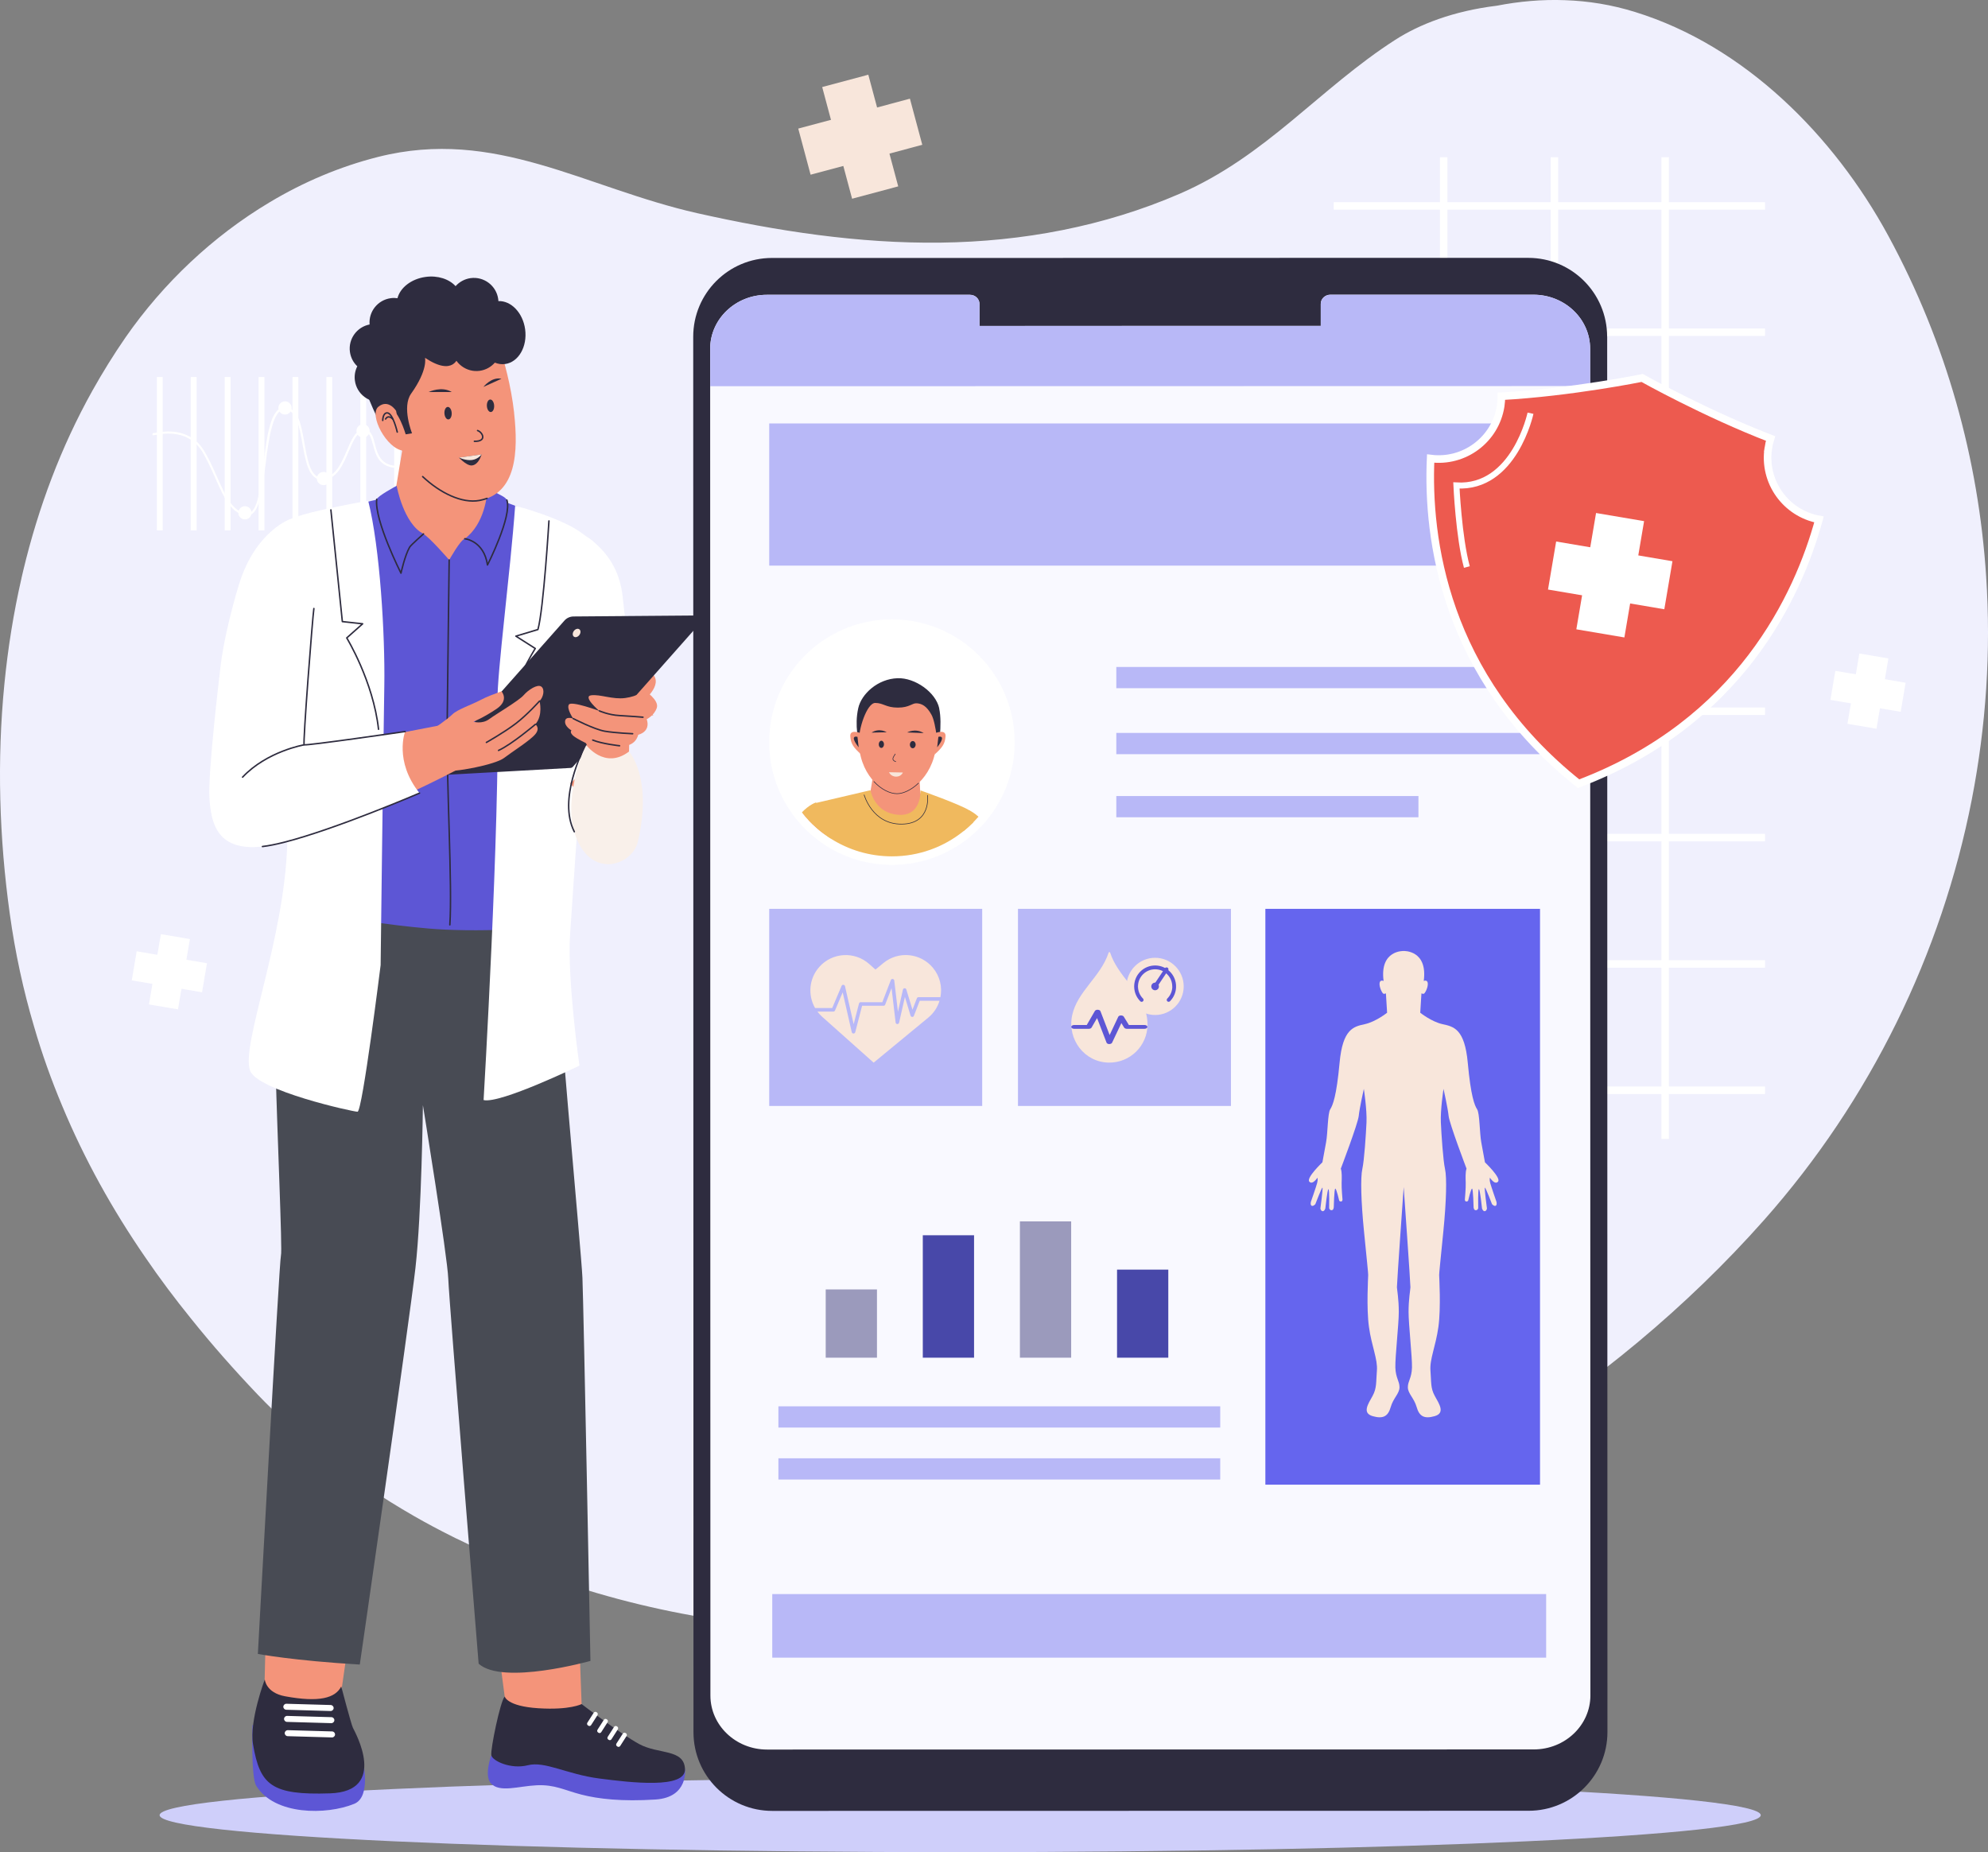 <svg width="161" height="150" viewBox="0 0 161 150" fill="none" xmlns="http://www.w3.org/2000/svg">
<rect x="0" y="0" width="161" height="150" fill="#808080" stroke="none"/>
<g clip-path="url(#clip0_5012_14148)">
<path d="M1.739 46.822C1.786 46.613 1.833 46.397 1.887 46.189C3.103 41.11 4.937 36.196 7.487 31.632C8.315 30.157 9.207 28.711 10.178 27.308C13.21 22.952 17.217 19.143 21.817 16.395C24.562 14.748 27.526 13.489 30.623 12.708C40.122 10.306 47.381 15.215 56.474 17.266C62.934 18.715 69.535 19.733 76.175 19.65C82.815 19.568 89.411 18.341 95.526 15.697C102.551 12.654 106.835 7.183 113 3.223C114.953 1.968 117.712 0.889 121.216 0.464C123.025 0.112 124.885 -0.057 126.751 0.015C128.629 0.079 130.521 0.381 132.417 0.971C141.276 3.709 148.506 10.957 152.926 19.096C157.646 27.797 160.235 37.203 160.85 46.685C161.253 52.749 160.843 58.828 159.681 64.785C157.243 77.223 151.502 89.064 142.855 98.816C117.921 126.937 73.455 141.655 38.18 125.188C37.853 125.034 37.533 124.879 37.209 124.717C37.007 124.631 36.806 124.527 36.608 124.426C35.576 123.915 34.554 123.365 33.551 122.793C30.929 121.289 28.422 119.599 26.076 117.718C24.231 116.232 22.487 114.631 20.85 112.923C18.962 110.941 17.17 108.909 15.505 106.833C14.181 105.2 12.93 103.531 11.764 101.823C9.095 97.945 6.836 93.884 5.038 89.564C4.164 87.482 3.394 85.341 2.757 83.133C1.89 80.212 1.232 77.176 0.793 74.015C-0.059 67.903 -0.257 61.591 0.358 55.372C0.642 52.49 1.099 49.624 1.743 46.815L1.739 46.822Z" fill="#F0F0FD"/>
<path d="M77.761 150C113.568 150 142.596 148.659 142.596 147.004C142.596 145.349 113.568 144.008 77.761 144.008C41.953 144.008 12.926 145.349 12.926 147.004C12.926 148.659 41.953 150 77.761 150Z" fill="#CFCFFA"/>
<path d="M13.178 30.535H12.703V42.955H13.178V30.535Z" fill="white"/>
<path d="M15.924 30.535H15.449V42.955H15.924V30.535Z" fill="white"/>
<path d="M18.67 30.535H18.195V42.955H18.67V30.535Z" fill="white"/>
<path d="M21.416 30.535H20.941V42.955H21.416V30.535Z" fill="white"/>
<path d="M24.162 30.535H23.688V42.955H24.162V30.535Z" fill="white"/>
<path d="M26.908 30.535H26.434V42.955H26.908V30.535Z" fill="white"/>
<path d="M29.654 30.535H29.18V42.955H29.654V30.535Z" fill="white"/>
<path d="M32.401 30.535H31.926V42.955H32.401V30.535Z" fill="white"/>
<path d="M20.074 41.728C18.779 41.728 18.16 40.344 17.448 38.743C17.142 38.056 16.826 37.344 16.426 36.66C15.304 34.743 13.272 35.103 12.603 35.222C12.448 35.25 12.387 35.261 12.344 35.25L12.369 35.081C12.387 35.081 12.484 35.067 12.574 35.053C13.272 34.93 15.394 34.556 16.57 36.574C16.973 37.265 17.293 37.98 17.599 38.671C18.29 40.218 18.883 41.556 20.07 41.556C20.847 41.556 21.095 39.538 21.336 37.585C21.613 35.326 21.904 32.992 23.041 32.992C24.178 32.992 24.408 34.484 24.663 35.93C24.904 37.286 25.152 38.689 26.084 38.689C27.145 38.689 27.645 37.517 28.088 36.481C28.458 35.614 28.807 34.797 29.447 34.797C30.087 34.797 30.206 35.362 30.364 35.963C30.584 36.794 30.836 37.736 32.278 37.736V37.905C30.703 37.905 30.426 36.851 30.203 36.006C30.03 35.362 29.904 34.966 29.447 34.966C28.919 34.966 28.591 35.736 28.246 36.549C27.785 37.632 27.26 38.862 26.088 38.862C25.012 38.862 24.753 37.387 24.498 35.963C24.253 34.589 24.002 33.164 23.045 33.164C22.088 33.164 21.764 35.527 21.505 37.61C21.243 39.729 20.998 41.728 20.07 41.728H20.074Z" fill="white"/>
<path d="M23.083 33.574C23.379 33.574 23.619 33.334 23.619 33.038C23.619 32.742 23.379 32.502 23.083 32.502C22.787 32.502 22.547 32.742 22.547 33.038C22.547 33.334 22.787 33.574 23.083 33.574Z" fill="white"/>
<path d="M19.837 42.067C20.133 42.067 20.373 41.827 20.373 41.531C20.373 41.235 20.133 40.995 19.837 40.995C19.541 40.995 19.301 41.235 19.301 41.531C19.301 41.827 19.541 42.067 19.837 42.067Z" fill="white"/>
<path d="M26.196 39.29C26.492 39.29 26.732 39.05 26.732 38.754C26.732 38.458 26.492 38.218 26.196 38.218C25.9 38.218 25.66 38.458 25.66 38.754C25.66 39.05 25.9 39.29 26.196 39.29Z" fill="white"/>
<path d="M29.403 35.434C29.699 35.434 29.939 35.194 29.939 34.898C29.939 34.602 29.699 34.362 29.403 34.362C29.107 34.362 28.867 34.602 28.867 34.898C28.867 35.194 29.107 35.434 29.403 35.434Z" fill="white"/>
<path d="M134.855 92.237V12.733" stroke="white" stroke-width="0.608" stroke-miterlimit="10"/>
<path d="M125.887 92.237V12.733" stroke="white" stroke-width="0.608" stroke-miterlimit="10"/>
<path d="M116.918 92.237V12.733" stroke="white" stroke-width="0.608" stroke-miterlimit="10"/>
<path d="M142.942 88.298H108.012" stroke="white" stroke-width="0.608" stroke-miterlimit="10"/>
<path d="M142.942 78.065H108.012" stroke="white" stroke-width="0.608" stroke-miterlimit="10"/>
<path d="M142.942 67.835H108.012" stroke="white" stroke-width="0.608" stroke-miterlimit="10"/>
<path d="M142.942 57.602H108.012" stroke="white" stroke-width="0.608" stroke-miterlimit="10"/>
<path d="M142.942 47.372H108.012" stroke="white" stroke-width="0.608" stroke-miterlimit="10"/>
<path d="M142.942 37.139H108.012" stroke="white" stroke-width="0.608" stroke-miterlimit="10"/>
<path d="M142.942 26.905H108.012" stroke="white" stroke-width="0.608" stroke-miterlimit="10"/>
<path d="M142.942 16.676H108.012" stroke="white" stroke-width="0.608" stroke-miterlimit="10"/>
<path d="M40.873 137.4L39.762 128.944L46.747 128.372L47.103 138.008L45.107 140.299L41.132 139.789L40.873 137.4Z" fill="#F4947A"/>
<path d="M55.474 143.256C55.474 143.256 55.787 145.569 53.075 145.738C50.362 145.91 48.471 145.695 47.086 145.339C45.701 144.982 44.935 144.515 43.464 144.583C41.992 144.652 40.467 145.205 39.759 144.432C39.176 143.799 39.791 142.148 39.791 142.148L47.877 142.49L55.474 143.252V143.256Z" fill="#5D56D5"/>
<path d="M47.104 138.008C47.104 138.008 50.226 140.414 51.776 141.252C53.326 142.091 55.395 141.623 55.474 143.26C55.553 144.896 51.114 144.371 48.517 144.033C45.92 143.695 44.129 142.608 42.748 142.961C41.367 143.313 39.874 142.608 39.791 142.152C39.708 141.695 40.514 137.763 40.877 137.396C40.877 137.396 41.039 138.184 43.604 138.346C46.169 138.508 47.107 138.004 47.107 138.004L47.104 138.008Z" fill="#2E2C3F"/>
<path d="M49.97 141.425L50.01 141.45C50.081 141.497 50.179 141.475 50.225 141.404L50.743 140.594C50.79 140.522 50.769 140.422 50.697 140.375L50.657 140.35C50.585 140.303 50.488 140.324 50.441 140.396L49.923 141.206C49.876 141.278 49.898 141.378 49.97 141.425Z" fill="white"/>
<path d="M49.263 140.882L49.303 140.907C49.374 140.954 49.472 140.932 49.518 140.86L50.036 140.051C50.083 139.979 50.062 139.878 49.989 139.832L49.95 139.807C49.878 139.76 49.781 139.781 49.734 139.853L49.216 140.663C49.169 140.735 49.191 140.835 49.263 140.882Z" fill="white"/>
<path d="M48.435 140.307L48.474 140.332C48.546 140.378 48.643 140.357 48.69 140.285L49.208 139.476C49.255 139.404 49.233 139.303 49.161 139.256L49.122 139.231C49.05 139.184 48.953 139.206 48.906 139.278L48.388 140.087C48.341 140.159 48.363 140.26 48.435 140.307Z" fill="white"/>
<path d="M47.614 139.734L47.654 139.76C47.726 139.806 47.823 139.785 47.87 139.713L48.388 138.904C48.435 138.832 48.413 138.731 48.341 138.684L48.301 138.659C48.23 138.612 48.133 138.634 48.086 138.706L47.568 139.515C47.521 139.587 47.543 139.688 47.614 139.734Z" fill="white"/>
<path d="M21.395 137.53L21.61 128.829L28.776 129.095L27.488 138.048L25.491 140.339L21.513 139.828L21.395 137.53Z" fill="#F4947A"/>
<path d="M20.451 139.702C20.451 139.702 20.311 143.9 20.746 144.616C22.21 147.018 26.437 147.008 28.685 146.087C30.105 145.508 29.375 142.544 29.375 142.544L20.451 139.702Z" fill="#5D56D5"/>
<path d="M27.634 136.576C27.634 136.576 28.425 139.594 28.58 139.925C28.735 140.256 31.472 145.08 26.724 145.238C21.976 145.396 21.052 144.565 20.494 141.278C20.17 139.378 21.444 136.012 21.444 136.012C21.444 136.012 21.519 137.091 23.095 137.378C25.854 137.886 27.163 137.526 27.638 136.573L27.634 136.576Z" fill="#2E2C3F"/>
<path d="M26.782 138.084L23.198 137.982C23.063 137.979 22.95 138.084 22.946 138.218C22.942 138.352 23.049 138.464 23.184 138.468L26.768 138.57C26.904 138.574 27.016 138.468 27.02 138.334C27.024 138.2 26.917 138.088 26.782 138.084Z" fill="white"/>
<path d="M26.841 139.068L23.256 138.966C23.121 138.962 23.009 139.067 23.005 139.201C23.001 139.335 23.107 139.447 23.242 139.451L26.827 139.553C26.962 139.557 27.075 139.451 27.078 139.317C27.082 139.183 26.976 139.071 26.841 139.068Z" fill="white"/>
<path d="M26.896 140.223L23.311 140.121C23.176 140.118 23.063 140.223 23.059 140.357C23.056 140.491 23.162 140.603 23.297 140.607L26.882 140.709C27.017 140.713 27.129 140.607 27.133 140.473C27.137 140.339 27.031 140.227 26.896 140.223Z" fill="white"/>
<path d="M22.753 101.668C22.883 101.326 22.433 91.424 22.329 86.73C22.012 72.709 23.667 70.227 23.667 70.227L32.375 70.13L44.705 72.256C44.961 79.083 47.079 101.334 47.169 103.488C47.263 105.7 47.817 134.512 47.817 134.512C47.817 134.512 40.713 136.508 38.763 134.738C38.763 134.738 36.368 105.377 36.303 103.556C36.238 101.736 34.249 89.503 34.249 89.503C34.249 89.503 34.152 98.237 33.645 102.69C33.12 107.286 29.138 134.807 29.138 134.807C23.768 134.494 20.883 133.947 20.883 133.947C20.883 133.947 22.624 102.01 22.753 101.668Z" fill="#484B54"/>
<path d="M47.042 43.232C47.042 43.232 50.013 44.512 50.423 48.293C50.836 52.073 51.466 57.289 51.466 57.289C51.466 57.289 47.797 56.774 45.84 56.156C43.883 55.537 45.495 49.07 45.495 49.07L46.739 43.513L47.042 43.232Z" fill="white"/>
<path d="M41.679 47.318C41.726 49.052 33.276 49.735 31.812 41.056C31.82 40.937 33.334 31.97 33.338 31.855C33.341 31.855 36.956 31.578 36.956 31.578C38.906 32.524 36.312 34.081 38.258 35.027C38.262 35.031 39.402 38.308 39.402 38.308C39.402 38.308 39.485 39.459 39.485 39.491C39.485 39.653 39.496 40.142 39.596 40.606C39.6 40.621 39.6 40.635 39.603 40.649C39.668 40.944 39.762 41.218 39.913 41.398C39.996 41.498 40.086 41.592 40.168 41.675C40.647 42.16 41.664 47.074 41.675 47.315L41.679 47.318Z" fill="#F4947A"/>
<path d="M47.062 49.293C46.648 50.814 47.436 52.037 46.997 54.285" stroke="#2E2C3F" stroke-width="0.119" stroke-linecap="round" stroke-linejoin="round"/>
<path d="M46.408 68.652C46.602 67.159 46.398 65.752 46.667 63.292C46.934 60.832 47.448 55.023 46.908 50.203C46.682 48.185 48.516 44.167 47.045 43.228C45.541 42.272 39.567 40.175 39.567 40.175C39.567 40.175 39.851 42.959 37.642 43.628C37.272 43.739 36.38 45.351 36.38 45.351C36.38 45.351 34.729 43.441 34.254 43.225C32.092 42.232 31.945 40.128 31.945 40.128L23.521 42.099C23.521 42.099 21.223 47.196 21.514 50.124C21.805 53.052 24.683 62.936 24.388 64.497C24.096 66.058 23.337 71.533 23.237 72.238C23.078 73.313 27.891 74.597 34.668 75.195C38.189 75.507 44.775 75.324 45.149 74.522C45.523 73.72 46.239 69.993 46.412 68.652H46.408Z" fill="#5D56D5"/>
<path d="M36.377 45.354C36.377 45.354 36.269 53.613 36.215 58.652C36.161 63.691 36.643 71.734 36.431 74.9" stroke="#2E2C3F" stroke-width="0.119" stroke-linecap="round" stroke-linejoin="round"/>
<path d="M41.721 40.955C41.721 40.955 45.559 41.955 47.182 43.225C48.789 44.484 48.908 42.761 47.459 57.918C47.131 61.339 46.599 69.357 46.171 75.648C45.923 79.309 46.926 86.302 46.926 86.302C46.926 86.302 40.491 89.42 39.164 89.09C39.164 89.09 40.488 66.734 40.29 56.775C40.247 54.551 41.333 46.329 41.721 40.955Z" fill="white"/>
<path d="M44.457 42.189C44.457 42.189 44.029 49.304 43.565 50.983L41.778 51.519L43.349 52.519C43.349 52.519 41.418 55.523 40.598 59.238" stroke="#2E2C3F" stroke-width="0.119" stroke-linecap="round" stroke-linejoin="round"/>
<path d="M30.829 78.133C30.829 78.133 29.347 90.035 28.955 90.035C28.57 90.035 20.859 88.327 20.254 86.712C19.481 84.647 23.038 76.123 23.261 68.357C23.272 67.957 23.283 67.573 23.29 67.202C23.297 66.792 23.305 66.403 23.308 66.033C23.391 58.717 23.61 42.002 23.61 42.002C25.06 41.369 29.819 40.556 29.819 40.556C30.775 44.34 31.189 51.451 31.124 55.526C31.02 61.897 30.826 78.133 30.826 78.133H30.829Z" fill="white"/>
<path d="M52.914 57.933L51.972 56.864C51.972 56.864 53.799 55.498 52.821 54.541C52.821 54.541 51.551 54.778 50.666 55.35C49.781 55.922 48.328 56.753 48.328 56.753L50.209 57.861L52.914 57.936V57.933Z" fill="#F4947A"/>
<path d="M56.525 50.21L46.227 61.835C46.188 61.879 46.134 61.907 46.076 61.911L35.361 62.505C35.167 62.515 35.055 62.285 35.185 62.138L45.713 50.257C45.896 50.048 46.163 49.929 46.443 49.926L56.364 49.847C56.554 49.847 56.655 50.07 56.529 50.214L56.525 50.21Z" fill="#2E2C3F"/>
<path d="M56.678 50.49L46.38 62.116C46.34 62.159 46.286 62.188 46.229 62.191L35.513 62.785C35.319 62.796 35.208 62.566 35.337 62.418L45.865 50.537C46.049 50.329 46.315 50.21 46.596 50.206L56.516 50.127C56.706 50.127 56.807 50.35 56.681 50.494L56.678 50.49Z" fill="#2E2C3F"/>
<path d="M46.919 51.429C47.042 51.266 47.043 51.059 46.921 50.967C46.798 50.875 46.599 50.933 46.477 51.096C46.354 51.26 46.353 51.467 46.475 51.559C46.597 51.651 46.796 51.593 46.919 51.429Z" fill="#F8E6DB"/>
<path d="M50.902 62.796L50.97 59.469L47.258 59.843C48.233 60.994 46.388 63.58 46.15 63.397C46.024 63.299 48.053 65.616 48.244 65.598C48.434 65.58 50.197 64.788 50.197 64.788L50.905 62.799L50.902 62.796Z" fill="#F4947A"/>
<path d="M52.217 55.922C52.217 55.922 53.4 56.699 53.192 57.325C52.983 57.954 52.372 58.249 52.372 58.249C52.372 58.249 52.778 59.184 51.685 59.512C51.685 59.512 51.49 60.551 50.174 60.397C50.174 60.397 49.544 60.983 49.037 60.843C48.534 60.702 46.469 59.807 46.3 59.444C46.3 59.444 46.163 59.31 46.275 59.148C46.275 59.148 45.721 58.843 45.764 58.408C45.804 57.972 46.422 58.199 46.422 58.199C46.422 58.199 45.865 57.386 46.07 57.062C46.275 56.739 48.537 57.577 48.537 57.577C48.537 57.577 47.149 56.404 47.876 56.31C48.602 56.213 49.613 56.667 50.634 56.53C51.656 56.393 52.213 55.926 52.213 55.926L52.217 55.922Z" fill="#F4947A"/>
<path d="M48.543 57.573C48.543 57.573 49.277 57.904 50.172 57.951C51.068 57.997 52.072 58.084 52.072 58.084" stroke="#2E2C3F" stroke-width="0.119" stroke-linecap="round" stroke-linejoin="round"/>
<path d="M46.422 58.195C46.422 58.195 48.12 59.069 48.972 59.217C49.825 59.364 51.235 59.422 51.235 59.422" stroke="#2E2C3F" stroke-width="0.119" stroke-linecap="round" stroke-linejoin="round"/>
<path d="M50.176 60.397C50.176 60.397 48.767 60.245 48.004 59.936" stroke="#2E2C3F" stroke-width="0.119" stroke-linecap="round" stroke-linejoin="round"/>
<path d="M23.517 42.099C23.517 42.099 19.502 43.394 18.359 52.757C17.283 61.555 16.312 66.08 18.668 67.655C22.423 70.166 37.135 62.274 37.135 62.274L36.944 58.487L23.873 61.012C23.873 61.012 25.481 51.552 25.2 48.448C24.916 45.343 23.517 42.099 23.517 42.099Z" fill="#F4947A"/>
<path d="M32.808 59.246C32.808 59.246 24.758 60.415 24.632 60.318C24.517 60.231 25.172 56.12 25.28 55.458C25.55 55.476 26.017 50.041 25.863 47.307C25.708 44.574 23.611 41.995 23.611 41.995C23.611 41.995 20.686 42.923 19.334 47.401C18.133 51.372 17.856 53.897 17.809 54.422C17.737 55.012 16.841 62.576 16.96 64.609C17.086 66.724 17.622 68.965 21.255 68.555C24.884 68.144 33.977 64.231 33.977 64.231C31.895 61.641 32.808 59.242 32.808 59.242V59.246Z" fill="white"/>
<path d="M21.254 68.558C21.758 68.501 22.369 68.375 23.049 68.202C27.239 67.134 33.976 64.231 33.976 64.231" stroke="#2E2C3F" stroke-width="0.119" stroke-linecap="round" stroke-linejoin="round"/>
<path d="M32.808 59.245C32.808 59.245 24.758 60.414 24.632 60.317C24.517 60.231 25.316 49.944 25.42 49.282" stroke="#2E2C3F" stroke-width="0.119" stroke-linecap="round" stroke-linejoin="round"/>
<path d="M24.634 60.321C24.634 60.321 21.619 60.839 19.645 62.94" stroke="#2E2C3F" stroke-width="0.119" stroke-linecap="round" stroke-linejoin="round"/>
<path d="M35.108 59.023C35.108 59.023 36.255 58.239 36.637 57.854C37.018 57.469 38.252 57.044 38.842 56.728C39.431 56.411 40.05 56.199 40.611 55.987C40.611 55.987 41.266 56.695 40.216 57.408C39.165 58.12 38.342 58.447 38.342 58.447C38.342 58.447 39.032 58.674 39.626 58.235C40.219 57.8 42.032 56.739 42.403 56.307C42.773 55.875 43.525 55.383 43.834 55.602C44.144 55.821 44.01 56.462 43.694 56.775C43.694 56.775 44.003 57.9 43.356 58.659C43.356 58.659 43.777 58.951 43.349 59.465C42.92 59.979 41.492 60.871 40.809 61.393C40.129 61.915 36.741 62.609 35.791 62.411C34.842 62.213 34.273 61.659 34.273 61.659L35.108 59.015V59.023Z" fill="#F4947A"/>
<path d="M43.693 56.778C43.693 56.778 42.707 57.882 41.775 58.595C40.844 59.307 39.391 60.127 39.391 60.127" stroke="#2E2C3F" stroke-width="0.119" stroke-linecap="round" stroke-linejoin="round"/>
<path d="M43.357 58.663C43.357 58.663 41.45 60.285 40.375 60.774" stroke="#2E2C3F" stroke-width="0.119" stroke-linecap="round" stroke-linejoin="round"/>
<path d="M47.44 60.296C47.44 60.296 48.954 62.379 50.943 60.864C50.943 60.864 52.886 62.972 51.652 68.18C51.188 70.141 47.674 71.306 46.505 67.36C45.62 64.368 47.436 60.296 47.436 60.296H47.44Z" fill="#F9F0EA"/>
<path d="M46.511 67.36C46.425 67.191 46.353 67.015 46.292 66.835C45.367 64.073 47.443 60.296 47.443 60.296" stroke="#2E2C3F" stroke-width="0.119" stroke-linecap="round" stroke-linejoin="round"/>
<path d="M37.641 43.631C37.641 43.631 39.191 43.779 39.479 45.757C39.479 45.757 41.489 41.8 41.05 40.502C40.971 40.268 40.453 40.067 40.241 39.937C40.065 39.829 39.853 39.711 39.691 39.624L39.493 39.455C39.471 40.131 39.241 42.43 37.641 43.635V43.631Z" fill="#5D56D5"/>
<path d="M37.641 43.631C37.641 43.631 39.191 43.779 39.479 45.757C39.479 45.757 41.489 41.8 41.05 40.502" stroke="#2E2C3F" stroke-width="0.119" stroke-linecap="round" stroke-linejoin="round"/>
<path d="M32.124 39.34C32.124 39.34 32.667 42.401 34.297 43.239C34.297 43.239 33.272 44.146 33.178 44.307C32.783 44.987 32.473 46.419 32.473 46.419C32.473 46.419 30.308 42.131 30.509 40.437C30.538 40.196 32.124 39.34 32.124 39.34Z" fill="#5D56D5"/>
<path d="M34.297 43.239C34.297 43.239 33.272 44.146 33.178 44.307C32.783 44.987 32.473 46.419 32.473 46.419C32.473 46.419 30.308 42.131 30.509 40.437" stroke="#2E2C3F" stroke-width="0.119" stroke-linecap="round" stroke-linejoin="round"/>
<path d="M41.634 33.438C41.986 36.614 41.828 39.98 38.821 40.531C36.721 40.916 33.832 38.819 32.523 36.43C31.847 35.196 31.242 34.128 30.947 33.265C30.714 32.581 30.599 32.146 30.599 32.146L30.573 30.495L30.562 29.528C30.562 29.528 31.023 28.783 31.537 27.952C32.178 26.909 33.922 27.492 33.929 27.431C33.94 27.341 37.753 25.387 39.573 26.556C39.58 26.556 39.584 26.56 39.584 26.564C39.749 26.668 39.889 26.787 39.997 26.92C40.087 27.031 40.156 27.15 40.199 27.276C40.282 27.524 40.404 27.898 40.551 28.373C40.609 28.571 40.677 28.79 40.742 29.02C40.85 29.413 40.965 29.841 41.076 30.297C41.307 31.254 41.515 32.337 41.638 33.434L41.634 33.438Z" fill="#F4947A"/>
<path d="M36.66 23.945C36.66 23.945 41.822 28.895 40.491 29.251C39.16 29.607 37.11 28.891 37.11 28.891C37.11 28.891 36.764 30.542 34.419 28.977C34.419 28.977 34.678 29.941 33.297 31.877C32.52 32.966 33.369 35.092 33.369 35.092L32.855 35.175C32.855 35.175 32.229 33.02 31.455 33.024C30.678 33.024 31.527 35.668 31.527 35.668C31.527 35.668 26.765 27.715 30.448 26.902C30.448 26.902 31.848 22.503 36.664 23.949L36.66 23.945Z" fill="#2E2C3F"/>
<path d="M32.668 36.498C31.334 36.387 29.837 33.592 30.647 32.937C31.456 32.283 32.078 33.272 32.078 33.272L32.668 36.498Z" fill="#F4947A"/>
<path d="M32.172 34.991C32.172 34.991 31.816 33.43 31.352 33.438C30.996 33.445 30.996 34.049 30.996 34.049" stroke="#2E2C3F" stroke-width="0.119" stroke-linecap="round" stroke-linejoin="round"/>
<path d="M31.809 33.941C31.809 33.941 31.46 33.545 31.227 33.934" stroke="#2E2C3F" stroke-width="0.119" stroke-linecap="round" stroke-linejoin="round"/>
<path d="M40.364 24.38C40.364 24.33 40.356 24.276 40.349 24.226C40.202 23.139 39.198 22.377 38.112 22.524C37.623 22.593 37.198 22.834 36.896 23.175C36.378 22.603 35.457 22.29 34.465 22.427C33.306 22.585 32.403 23.305 32.191 24.15C32.011 24.125 31.828 24.121 31.641 24.15C30.59 24.294 29.846 25.236 29.932 26.279C28.904 26.477 28.195 27.448 28.339 28.499C28.404 28.963 28.619 29.366 28.936 29.664C28.76 30.013 28.684 30.412 28.742 30.826C28.889 31.912 29.893 32.675 30.979 32.527C32.065 32.38 32.828 31.376 32.68 30.29C32.616 29.826 32.4 29.423 32.083 29.125C32.242 28.808 32.317 28.445 32.288 28.071C33.159 27.902 33.795 27.186 33.885 26.33C34.234 26.405 34.612 26.423 35.004 26.369C35.698 26.276 36.299 25.977 36.716 25.575C36.932 25.909 37.245 26.172 37.612 26.326C36.918 26.715 36.497 27.495 36.612 28.33C36.759 29.416 37.763 30.179 38.849 30.031C39.342 29.963 39.77 29.718 40.076 29.369C40.342 29.477 40.622 29.52 40.907 29.481C41.993 29.333 42.719 28.074 42.529 26.668C42.345 25.33 41.396 24.348 40.367 24.384L40.364 24.38Z" fill="#2E2C3F"/>
<path d="M39.446 40.362C39.252 40.434 39.047 40.487 38.824 40.531C37.407 40.79 35.637 39.923 34.23 38.599" stroke="#2E2C3F" stroke-width="0.119" stroke-linecap="round" stroke-linejoin="round"/>
<path d="M38.999 36.804C38.999 36.804 38.964 36.944 38.881 37.114C38.762 37.358 38.546 37.667 38.215 37.696C37.971 37.718 37.661 37.502 37.446 37.319C37.287 37.185 37.176 37.063 37.176 37.063L38.999 36.808V36.804Z" fill="#2E2C3F"/>
<path d="M37.176 37.059C37.176 37.059 37.726 37.322 38.23 37.254C38.733 37.185 38.999 36.804 38.999 36.804L37.176 37.059Z" fill="#F8E6DB"/>
<path d="M39.753 33.369C39.916 33.36 40.035 33.126 40.019 32.847C40.004 32.567 39.859 32.347 39.697 32.356C39.534 32.365 39.415 32.599 39.43 32.879C39.446 33.159 39.59 33.378 39.753 33.369Z" fill="#2E2C3F"/>
<path d="M36.315 33.968C36.478 33.959 36.597 33.725 36.582 33.446C36.566 33.166 36.422 32.947 36.259 32.956C36.097 32.965 35.977 33.199 35.993 33.478C36.008 33.758 36.153 33.977 36.315 33.968Z" fill="#2E2C3F"/>
<path d="M39.148 31.337C39.148 31.337 39.803 30.495 40.612 30.675L39.148 31.337Z" fill="#2E2C3F"/>
<path d="M34.707 31.75C34.772 31.725 35.772 31.25 36.588 31.75H34.707Z" fill="#2E2C3F"/>
<path d="M38.677 34.869C39.091 35.002 39.461 35.768 38.418 35.739" stroke="#2E2C3F" stroke-width="0.119" stroke-linecap="round" stroke-linejoin="round"/>
<path d="M26.797 41.297L27.725 50.34L29.369 50.519L28.081 51.663C28.081 51.663 30.225 55.167 30.656 59.062" stroke="#2E2C3F" stroke-width="0.119" stroke-linecap="round" stroke-linejoin="round"/>
<path d="M130.159 27.265L130.18 140.267C130.18 143.792 127.324 146.648 123.799 146.648L62.543 146.659C59.018 146.659 56.162 143.803 56.162 140.281L56.141 27.272C56.141 23.747 58.997 20.891 62.518 20.891H78.748C80.193 20.891 106.102 20.884 107.545 20.884H123.767C127.295 20.881 130.155 23.74 130.155 27.265H130.159Z" fill="#2E2C3F"/>
<path d="M128.778 28.244L128.8 137.307C128.8 139.72 126.746 141.681 124.21 141.681L62.123 141.691C59.587 141.691 57.533 139.731 57.533 137.317L57.512 28.244C57.512 25.837 59.566 23.873 62.101 23.873H78.55C78.975 23.873 79.324 24.201 79.324 24.607V26.395L106.963 26.391V24.603C106.963 24.201 107.311 23.866 107.74 23.866H124.185C126.721 23.866 128.778 25.823 128.778 28.24V28.244Z" fill="#F9F9FF"/>
<path d="M128.778 28.244V31.265L57.516 31.279V28.247C57.516 25.841 59.569 23.877 62.102 23.877H78.551C78.975 23.877 79.324 24.204 79.324 24.61V26.398L106.963 26.395V24.607C106.963 24.204 107.312 23.87 107.74 23.87H124.185C126.721 23.87 128.778 25.826 128.778 28.244Z" fill="#B8B8F7"/>
<path d="M125.218 34.294H62.297V45.807H125.218V34.294Z" fill="#B8B8F7"/>
<path d="M125.216 129.098H62.543V134.249H125.216V129.098Z" fill="#B8B8F7"/>
<path d="M82.177 60.102C82.177 62.584 81.267 64.85 79.763 66.598C79.616 66.763 79.468 66.929 79.314 67.083C79.04 67.36 78.753 67.619 78.451 67.86C76.749 69.227 74.587 70.044 72.231 70.044C70.267 70.044 68.44 69.475 66.897 68.493C66.724 68.382 66.552 68.263 66.383 68.137C65.876 67.77 65.404 67.353 64.976 66.896C64.793 66.702 64.62 66.497 64.455 66.292C64.433 66.267 64.415 66.242 64.394 66.217C63.077 64.53 62.293 62.407 62.293 60.102C62.293 54.613 66.742 50.16 72.231 50.16C77.72 50.16 82.173 54.613 82.173 60.102H82.177Z" fill="white"/>
<path d="M78.822 66.598C78.57 66.853 78.3 67.094 78.019 67.321L78.361 65.796L78.519 65.644C78.519 65.644 78.519 65.644 78.527 65.644C78.566 65.662 78.886 65.814 79.243 66.141C79.106 66.296 78.966 66.447 78.825 66.594L78.822 66.598Z" fill="#F0B95E"/>
<path d="M75.67 67.817C75.696 68.738 71.207 69.101 70.43 64.49C70.433 64.425 71.239 59.663 71.239 59.602L73.16 59.454C74.196 59.958 72.818 60.785 73.85 61.289L74.458 63.033C74.458 63.033 74.501 63.645 74.501 63.663C74.501 63.749 74.509 64.008 74.559 64.256C74.559 64.263 74.559 64.27 74.563 64.278C74.595 64.436 74.649 64.58 74.728 64.673C74.771 64.727 74.818 64.778 74.865 64.821C75.12 65.08 75.66 67.691 75.663 67.817H75.67Z" fill="#F4947A"/>
<path d="M78.822 66.598C78.57 66.853 78.3 67.094 78.02 67.321C76.437 68.594 74.426 69.353 72.236 69.353C70.409 69.353 68.707 68.824 67.272 67.911C67.11 67.806 66.952 67.698 66.794 67.58C66.323 67.238 65.884 66.85 65.484 66.425C65.751 65.637 66.02 65.044 66.02 65.044L66.1 65.026L70.495 63.997C70.495 63.997 70.495 64.011 70.502 64.033C70.56 64.292 70.959 65.86 72.754 65.99C74.387 66.109 74.538 64.565 74.549 64.13C74.549 64.058 74.549 64.015 74.549 64.015C74.549 64.015 77.725 65.13 78.52 65.637C78.52 65.637 78.52 65.637 78.527 65.637C78.782 65.806 78.847 66.155 78.822 66.587V66.598Z" fill="#F0B95E"/>
<path d="M65.49 66.425C65.32 66.245 65.155 66.055 65.004 65.86C65.558 65.195 66.025 65.044 66.025 65.044C66.025 65.044 66.536 66.231 66.799 67.58C66.328 67.238 65.889 66.85 65.49 66.425Z" fill="#F4947A"/>
<path d="M65.488 66.425C65.319 66.245 65.154 66.055 65.003 65.86C64.981 65.839 64.967 65.814 64.945 65.788C65.539 65.162 66.075 64.993 66.075 64.993C66.075 64.993 66.082 65.004 66.103 65.026C66.273 65.249 67.201 66.497 67.269 67.814C67.269 67.846 67.269 67.875 67.276 67.907C67.114 67.803 66.956 67.695 66.798 67.576C66.326 67.234 65.888 66.846 65.488 66.421V66.425Z" fill="#F0B95E"/>
<path d="M75.831 59.95C75.806 62.677 73.799 64.274 72.648 64.274C71.378 64.274 69.522 62.616 69.551 59.889C69.576 57.163 69.677 55.677 72.713 55.706C75.853 55.735 75.857 57.22 75.831 59.947V59.95Z" fill="#F4947A"/>
<path d="M74.385 63.425C73.799 63.983 73.144 64.278 72.648 64.278C72.069 64.278 71.367 63.932 70.777 63.296" stroke="#2E2C3F" stroke-width="0.05" stroke-linecap="round" stroke-linejoin="round"/>
<path d="M76.061 57.372C76.342 58.677 75.972 60.749 75.972 60.749C75.972 60.749 75.831 58.587 75.432 57.875C75.036 57.163 74.651 56.987 74.252 56.958C73.853 56.929 73.677 57.307 72.713 57.307C71.749 57.307 71.544 56.929 70.878 56.929C70.213 56.929 69.493 59.077 69.569 60.127C69.569 60.127 69.177 58.807 69.508 57.343C69.763 56.206 71.076 54.98 72.695 54.926C74.105 54.879 75.781 56.062 76.065 57.364L76.061 57.372Z" fill="#2E2C3F"/>
<path d="M75.798 59.353C75.798 59.353 76.625 59.033 76.575 59.638C76.528 60.242 76.327 60.533 75.676 61.116L75.726 60.454L75.794 59.353H75.798Z" fill="#F4947A"/>
<path d="M75.996 59.674C75.996 59.674 76.719 59.461 75.898 60.526L75.996 59.674Z" fill="#2E2C3F"/>
<path d="M69.638 59.353C69.638 59.353 68.811 59.033 68.862 59.638C68.908 60.242 69.11 60.533 69.761 61.116L69.71 60.454L69.642 59.353H69.638Z" fill="#F4947A"/>
<path d="M69.443 59.674C69.443 59.674 68.72 59.461 69.54 60.526L69.443 59.674Z" fill="#2E2C3F"/>
<path d="M74.154 60.309C74.156 60.148 74.052 60.016 73.923 60.015C73.794 60.014 73.688 60.143 73.686 60.304C73.685 60.465 73.788 60.596 73.917 60.598C74.046 60.599 74.152 60.469 74.154 60.309Z" fill="#2E2C3F"/>
<path d="M73.118 62.562C73.118 62.562 73.104 62.609 73.061 62.666C73.014 62.727 72.939 62.807 72.82 62.853C72.751 62.882 72.669 62.897 72.572 62.897C72.327 62.897 72.176 62.782 72.09 62.684C72.082 62.674 72.072 62.666 72.068 62.656C72.018 62.591 71.996 62.541 71.996 62.541L73.118 62.562Z" fill="#F8E6DB"/>
<path d="M73.469 59.318C73.469 59.318 74.12 58.947 74.807 59.371L73.469 59.318Z" fill="#2E2C3F"/>
<path d="M71.591 60.283C71.593 60.122 71.499 59.99 71.382 59.989C71.265 59.988 71.168 60.118 71.167 60.279C71.165 60.44 71.259 60.571 71.376 60.572C71.493 60.573 71.59 60.444 71.591 60.283Z" fill="#2E2C3F"/>
<path d="M71.812 59.303C71.812 59.303 71.219 58.922 70.582 59.332L71.812 59.303Z" fill="#2E2C3F"/>
<path d="M72.498 61.066C72.433 61.231 72.091 61.523 72.541 61.681" stroke="#2E2C3F" stroke-width="0.05" stroke-linecap="round" stroke-linejoin="round"/>
<path d="M69.984 64.375C69.984 64.375 70.639 66.774 73.038 66.742C75.437 66.709 75.117 64.411 75.117 64.411" stroke="#2E2C3F" stroke-width="0.05" stroke-linecap="round" stroke-linejoin="round"/>
<path d="M124.689 54.016H90.406V55.735H124.689V54.016Z" fill="#B8B8F7"/>
<path d="M124.689 59.357H90.406V61.077H124.689V59.357Z" fill="#B8B8F7"/>
<path d="M114.873 64.468H90.406V66.188H114.873V64.468Z" fill="#B8B8F7"/>
<path d="M98.822 118.102H63.039V119.822H98.822V118.102Z" fill="#B8B8F7"/>
<path d="M98.822 113.894H63.039V115.613H98.822V113.894Z" fill="#B8B8F7"/>
<path d="M124.72 73.605H102.477V120.239H124.72V73.605Z" fill="#6565EE"/>
<path d="M120.26 94.132C120.26 94.132 120.099 93.258 119.962 92.51C119.825 91.762 119.836 90.161 119.627 89.841C119.419 89.517 119.12 88.805 118.868 86.064C118.617 83.323 117.728 83.14 116.833 82.946C115.937 82.752 115.02 82.018 115.02 82.018L115.117 80.446C115.117 80.446 115.21 80.504 115.307 80.482C115.405 80.46 115.66 79.964 115.631 79.637C115.602 79.309 115.304 79.446 115.304 79.446C115.638 76.925 113.678 77.018 113.678 77.018C113.678 77.018 111.718 76.925 112.052 79.446C112.052 79.446 111.754 79.309 111.725 79.637C111.696 79.964 111.948 80.46 112.049 80.482C112.149 80.504 112.239 80.446 112.239 80.446L112.336 82.018C112.336 82.018 111.423 82.748 110.523 82.946C109.624 83.14 108.739 83.327 108.488 86.064C108.236 88.805 107.934 89.517 107.729 89.841C107.52 90.165 107.534 91.762 107.394 92.51C107.257 93.258 107.096 94.132 107.096 94.132C107.096 94.132 105.772 95.388 106.034 95.694C106.297 95.999 106.693 95.38 106.693 95.38C106.693 95.38 106.747 95.514 106.671 95.805C106.596 96.096 106.164 97.33 106.164 97.33C106.164 97.33 106.099 97.582 106.225 97.65C106.351 97.715 106.524 97.521 106.524 97.521C106.524 97.521 107.038 96.172 107.099 96.183C107.16 96.193 106.934 97.87 106.934 97.87C106.934 97.87 106.952 98.057 107.103 98.089C107.254 98.121 107.333 97.87 107.333 97.87C107.333 97.87 107.498 96.312 107.585 96.308C107.675 96.305 107.642 97.844 107.642 97.844C107.642 97.844 107.678 98.013 107.84 98.013C108.002 98.013 108.016 97.772 108.016 97.772C108.016 97.772 108.052 96.269 108.139 96.262C108.229 96.255 108.459 97.244 108.459 97.244C108.459 97.244 108.52 97.326 108.631 97.301C108.743 97.276 108.721 97.118 108.721 97.118C108.721 97.118 108.639 96.204 108.653 95.798C108.667 95.391 108.685 94.924 108.588 94.643C108.588 94.643 109.977 90.992 110.038 90.377C110.099 89.762 110.452 88.183 110.452 88.183C110.452 88.183 110.714 89.902 110.667 90.899C110.621 91.895 110.484 93.985 110.329 94.675C110.175 95.366 110.221 97.283 110.466 99.74C110.711 102.197 110.804 103.085 110.804 103.254C110.804 103.423 110.649 105.894 110.865 107.459C111.081 109.024 111.588 110.085 111.509 111.006C111.433 111.926 111.513 112.408 111.157 113.056C110.8 113.7 110.293 114.437 111.167 114.689C112.041 114.941 112.423 114.678 112.628 113.952C112.836 113.225 113.34 112.858 113.34 112.351C113.34 111.844 113.031 111.603 113.005 110.75C112.98 109.898 113.282 107.276 113.282 106.251C113.282 105.225 113.146 104.488 113.131 104.258C113.12 104.028 113.678 96.132 113.678 96.132C113.678 96.132 114.236 104.028 114.225 104.258C114.214 104.488 114.074 105.225 114.074 106.251C114.074 107.276 114.372 109.898 114.351 110.75C114.329 111.603 114.016 111.844 114.016 112.351C114.016 112.858 114.523 113.225 114.728 113.952C114.937 114.678 115.315 114.941 116.189 114.689C117.063 114.437 116.556 113.7 116.199 113.056C115.843 112.412 115.922 111.926 115.847 111.006C115.771 110.085 116.275 109.027 116.491 107.459C116.707 105.894 116.552 103.423 116.552 103.254C116.552 103.085 116.645 102.197 116.89 99.74C117.135 97.283 117.181 95.366 117.027 94.675C116.872 93.985 116.735 91.899 116.689 90.899C116.642 89.902 116.904 88.183 116.904 88.183C116.904 88.183 117.257 89.762 117.318 90.377C117.379 90.992 118.768 94.643 118.768 94.643C118.671 94.924 118.689 95.391 118.703 95.798C118.717 96.204 118.635 97.118 118.635 97.118C118.635 97.118 118.613 97.276 118.725 97.301C118.836 97.326 118.897 97.244 118.897 97.244C118.897 97.244 119.127 96.255 119.217 96.262C119.307 96.269 119.34 97.772 119.34 97.772C119.34 97.772 119.35 98.013 119.516 98.013C119.681 98.013 119.714 97.844 119.714 97.844C119.714 97.844 119.681 96.305 119.771 96.308C119.861 96.312 120.023 97.87 120.023 97.87C120.023 97.87 120.102 98.118 120.253 98.089C120.404 98.057 120.422 97.87 120.422 97.87C120.422 97.87 120.196 96.193 120.257 96.183C120.318 96.172 120.832 97.521 120.832 97.521C120.832 97.521 121.005 97.715 121.131 97.65C121.257 97.585 121.192 97.33 121.192 97.33C121.192 97.33 120.764 96.096 120.685 95.805C120.609 95.514 120.663 95.38 120.663 95.38C120.663 95.38 121.063 96.003 121.322 95.694C121.584 95.388 120.26 94.132 120.26 94.132Z" fill="#F8E6DB"/>
<path d="M79.544 73.605H62.297V89.568H79.544V73.605Z" fill="#B8B8F7"/>
<path d="M74.483 81.05H76.087C75.933 81.568 75.623 82.047 75.174 82.417L70.753 86.061L66.584 82.345C66.44 82.216 66.311 82.076 66.199 81.924H67.49C67.552 81.924 67.602 81.888 67.624 81.838L68.246 80.367L68.98 83.59C68.994 83.655 69.052 83.701 69.12 83.701H69.124C69.188 83.701 69.246 83.658 69.264 83.593L69.818 81.453H71.555C71.616 81.453 71.67 81.417 71.688 81.36L72.203 80.022L72.533 82.809C72.541 82.881 72.598 82.935 72.666 82.935C72.735 82.939 72.8 82.892 72.814 82.824L73.285 80.741L73.742 82.255C73.76 82.317 73.814 82.356 73.875 82.356C73.944 82.367 73.994 82.32 74.015 82.263L74.487 81.043L74.483 81.05Z" fill="#F8E6DB"/>
<path d="M76.159 80.763C76.159 80.763 76.141 80.759 76.134 80.759H74.386C74.325 80.759 74.271 80.795 74.253 80.853L73.897 81.773L73.4 80.137C73.382 80.072 73.325 80.025 73.257 80.036C73.192 80.036 73.134 80.083 73.124 80.148L72.721 81.942L72.422 79.41C72.415 79.345 72.361 79.291 72.296 79.284C72.231 79.273 72.17 79.313 72.145 79.374L71.455 81.165H69.706C69.642 81.165 69.584 81.209 69.566 81.273L69.135 82.946L68.433 79.867C68.419 79.806 68.368 79.763 68.304 79.755C68.243 79.752 68.181 79.784 68.156 79.842L67.397 81.637H66.009C65.412 80.601 65.512 79.252 66.354 78.306C67.404 77.126 69.214 77.022 70.394 78.072L70.901 78.522L71.534 78C72.753 76.993 74.555 77.169 75.562 78.389C76.131 79.079 76.321 79.953 76.159 80.763Z" fill="#F8E6DB"/>
<path d="M99.689 73.605H82.441V89.568H99.689V73.605Z" fill="#B8B8F7"/>
<path d="M71.022 104.427H66.871V109.955H71.022V104.427Z" fill="#9B9ABC"/>
<path d="M78.885 100.039H74.734V109.955H78.885V100.039Z" fill="#4848A9"/>
<path d="M86.749 98.916H82.598V109.955H86.749V98.916Z" fill="#9B9ABC"/>
<path d="M94.616 102.823H90.465V109.955H94.616V102.823Z" fill="#4848A9"/>
<path d="M143.209 36.279C143.248 36.017 143.313 35.765 143.392 35.513C138.08 33.47 132.99 30.61 132.99 30.61C132.99 30.61 127.278 31.776 121.588 32.092C121.591 32.355 121.573 32.614 121.534 32.88C121.106 35.614 118.584 37.484 115.861 37.135C115.577 43.523 116.919 54.757 127.843 63.468C140.907 58.519 145.626 48.235 147.313 42.067C144.615 41.567 142.784 39.013 143.212 36.279H143.209Z" fill="#ED5A4F" stroke="white" stroke-width="0.615" stroke-miterlimit="10"/>
<path d="M133.148 42.206L129.258 41.547L127.661 50.966L131.552 51.625L133.148 42.206Z" fill="white"/>
<path d="M134.786 49.342L135.445 45.451L126.026 43.855L125.367 47.745L134.786 49.342Z" fill="white"/>
<path d="M123.949 33.466C123.949 33.466 122.64 39.596 117.949 39.315C117.949 39.315 118.133 43.484 118.795 45.922" stroke="white" stroke-width="0.486" stroke-miterlimit="10"/>
<path d="M70.321 6.05L66.586 7.05L69.008 16.094L72.743 15.094L70.321 6.05Z" fill="#F8E6DB"/>
<path d="M74.692 11.727L73.691 7.992L64.647 10.414L65.647 14.149L74.692 11.727Z" fill="#F8E6DB"/>
<path d="M152.933 53.325L150.582 52.926L149.617 58.618L151.969 59.017L152.933 53.325Z" fill="white"/>
<path d="M153.93 57.646L154.328 55.294L148.636 54.33L148.238 56.681L153.93 57.646Z" fill="white"/>
<path d="M15.379 76.052L13.027 75.654L12.063 81.346L14.414 81.744L15.379 76.052Z" fill="white"/>
<path d="M16.363 80.361L16.762 78.01L11.07 77.045L10.671 79.397L16.363 80.361Z" fill="white"/>
<path d="M92.771 81.903C92.871 82.234 92.933 82.586 92.933 82.967C92.933 84.687 91.53 86.079 89.803 86.057C87.829 86.032 86.429 84.187 86.825 82.252C87.221 80.302 89.149 79.108 89.782 77.151C89.8 77.09 89.89 77.09 89.907 77.151C90.213 78.094 90.818 78.856 91.407 79.615L92.774 81.899L92.771 81.903Z" fill="#F8E6DB"/>
<path d="M93.549 82.05C94.742 82.05 95.71 81.082 95.71 79.888C95.71 78.695 94.742 77.727 93.549 77.727C92.355 77.727 91.387 78.695 91.387 79.888C91.387 81.082 92.355 82.05 93.549 82.05Z" fill="#F8E6DB"/>
<path d="M89.844 84.557H89.837C89.729 84.557 89.639 84.507 89.614 84.439L88.847 82.45L88.401 83.219C88.365 83.281 88.279 83.32 88.178 83.32H86.991C86.858 83.32 86.754 83.252 86.754 83.165C86.754 83.079 86.862 83.011 86.991 83.011H88.013L88.668 81.878C88.704 81.813 88.797 81.773 88.905 81.777C89.009 81.781 89.096 81.827 89.121 81.892L89.865 83.824L90.563 82.345C90.592 82.284 90.678 82.237 90.779 82.237C90.88 82.237 90.973 82.273 91.009 82.335L91.423 83.011H92.685C92.818 83.011 92.923 83.079 92.923 83.165C92.923 83.252 92.815 83.32 92.685 83.32H91.261C91.164 83.32 91.077 83.281 91.041 83.223L90.815 82.856L90.063 84.446C90.031 84.511 89.941 84.554 89.837 84.554L89.844 84.557Z" fill="#5D56D5"/>
<path d="M92.567 81.09C92.506 81.151 92.409 81.151 92.348 81.09C92.017 80.759 91.852 80.324 91.852 79.888L92.006 79.734L92.161 79.888C92.161 80.245 92.294 80.597 92.567 80.87C92.629 80.932 92.629 81.029 92.567 81.09Z" fill="#5D56D5"/>
<path d="M93.549 78.191L93.704 78.345L93.549 78.5C93.366 78.5 93.186 78.532 93.017 78.604C92.855 78.673 92.7 78.773 92.567 78.906C92.294 79.18 92.161 79.532 92.161 79.888H91.852C91.852 79.453 92.017 79.018 92.348 78.687C92.679 78.356 93.114 78.191 93.549 78.191Z" fill="#5D56D5"/>
<path d="M95.245 79.888L95.09 80.043L94.935 79.888C94.935 79.532 94.802 79.18 94.529 78.906C94.259 78.633 93.903 78.5 93.547 78.5V78.191C93.982 78.191 94.417 78.356 94.748 78.687C95.079 79.018 95.245 79.453 95.245 79.888Z" fill="#5D56D5"/>
<path d="M95.246 79.888C95.246 80.324 95.081 80.759 94.75 81.09C94.718 81.119 94.682 81.133 94.642 81.133C94.603 81.133 94.563 81.119 94.534 81.09C94.473 81.029 94.473 80.932 94.534 80.871C94.808 80.597 94.941 80.245 94.941 79.888H95.25H95.246Z" fill="#5D56D5"/>
<path d="M93.546 80.043C93.517 80.043 93.488 80.036 93.46 80.018C93.388 79.971 93.37 79.874 93.416 79.802L94.344 78.414C94.391 78.342 94.488 78.324 94.56 78.371C94.632 78.417 94.65 78.514 94.603 78.586L93.675 79.975C93.647 80.018 93.596 80.043 93.546 80.043Z" fill="#5D56D5"/>
<path d="M93.547 82.201C92.27 82.201 91.231 81.162 91.231 79.885C91.231 78.608 92.27 77.568 93.547 77.568C94.824 77.568 95.863 78.608 95.863 79.885C95.863 81.162 94.824 82.201 93.547 82.201ZM93.547 77.881C92.439 77.881 91.54 78.781 91.54 79.888C91.54 80.996 92.439 81.896 93.547 81.896C94.655 81.896 95.554 80.996 95.554 79.888C95.554 78.781 94.655 77.881 93.547 77.881Z" fill="#F8E6DB"/>
<path d="M93.548 80.198C93.719 80.198 93.857 80.059 93.857 79.889C93.857 79.718 93.719 79.579 93.548 79.579C93.377 79.579 93.238 79.718 93.238 79.889C93.238 80.059 93.377 80.198 93.548 80.198Z" fill="#5D56D5"/>
</g>
<defs>
<clipPath id="clip0_5012_14148">
<rect width="161.007" height="150" fill="white" transform="translate(-0.004)"/>
</clipPath>
</defs>
</svg>
